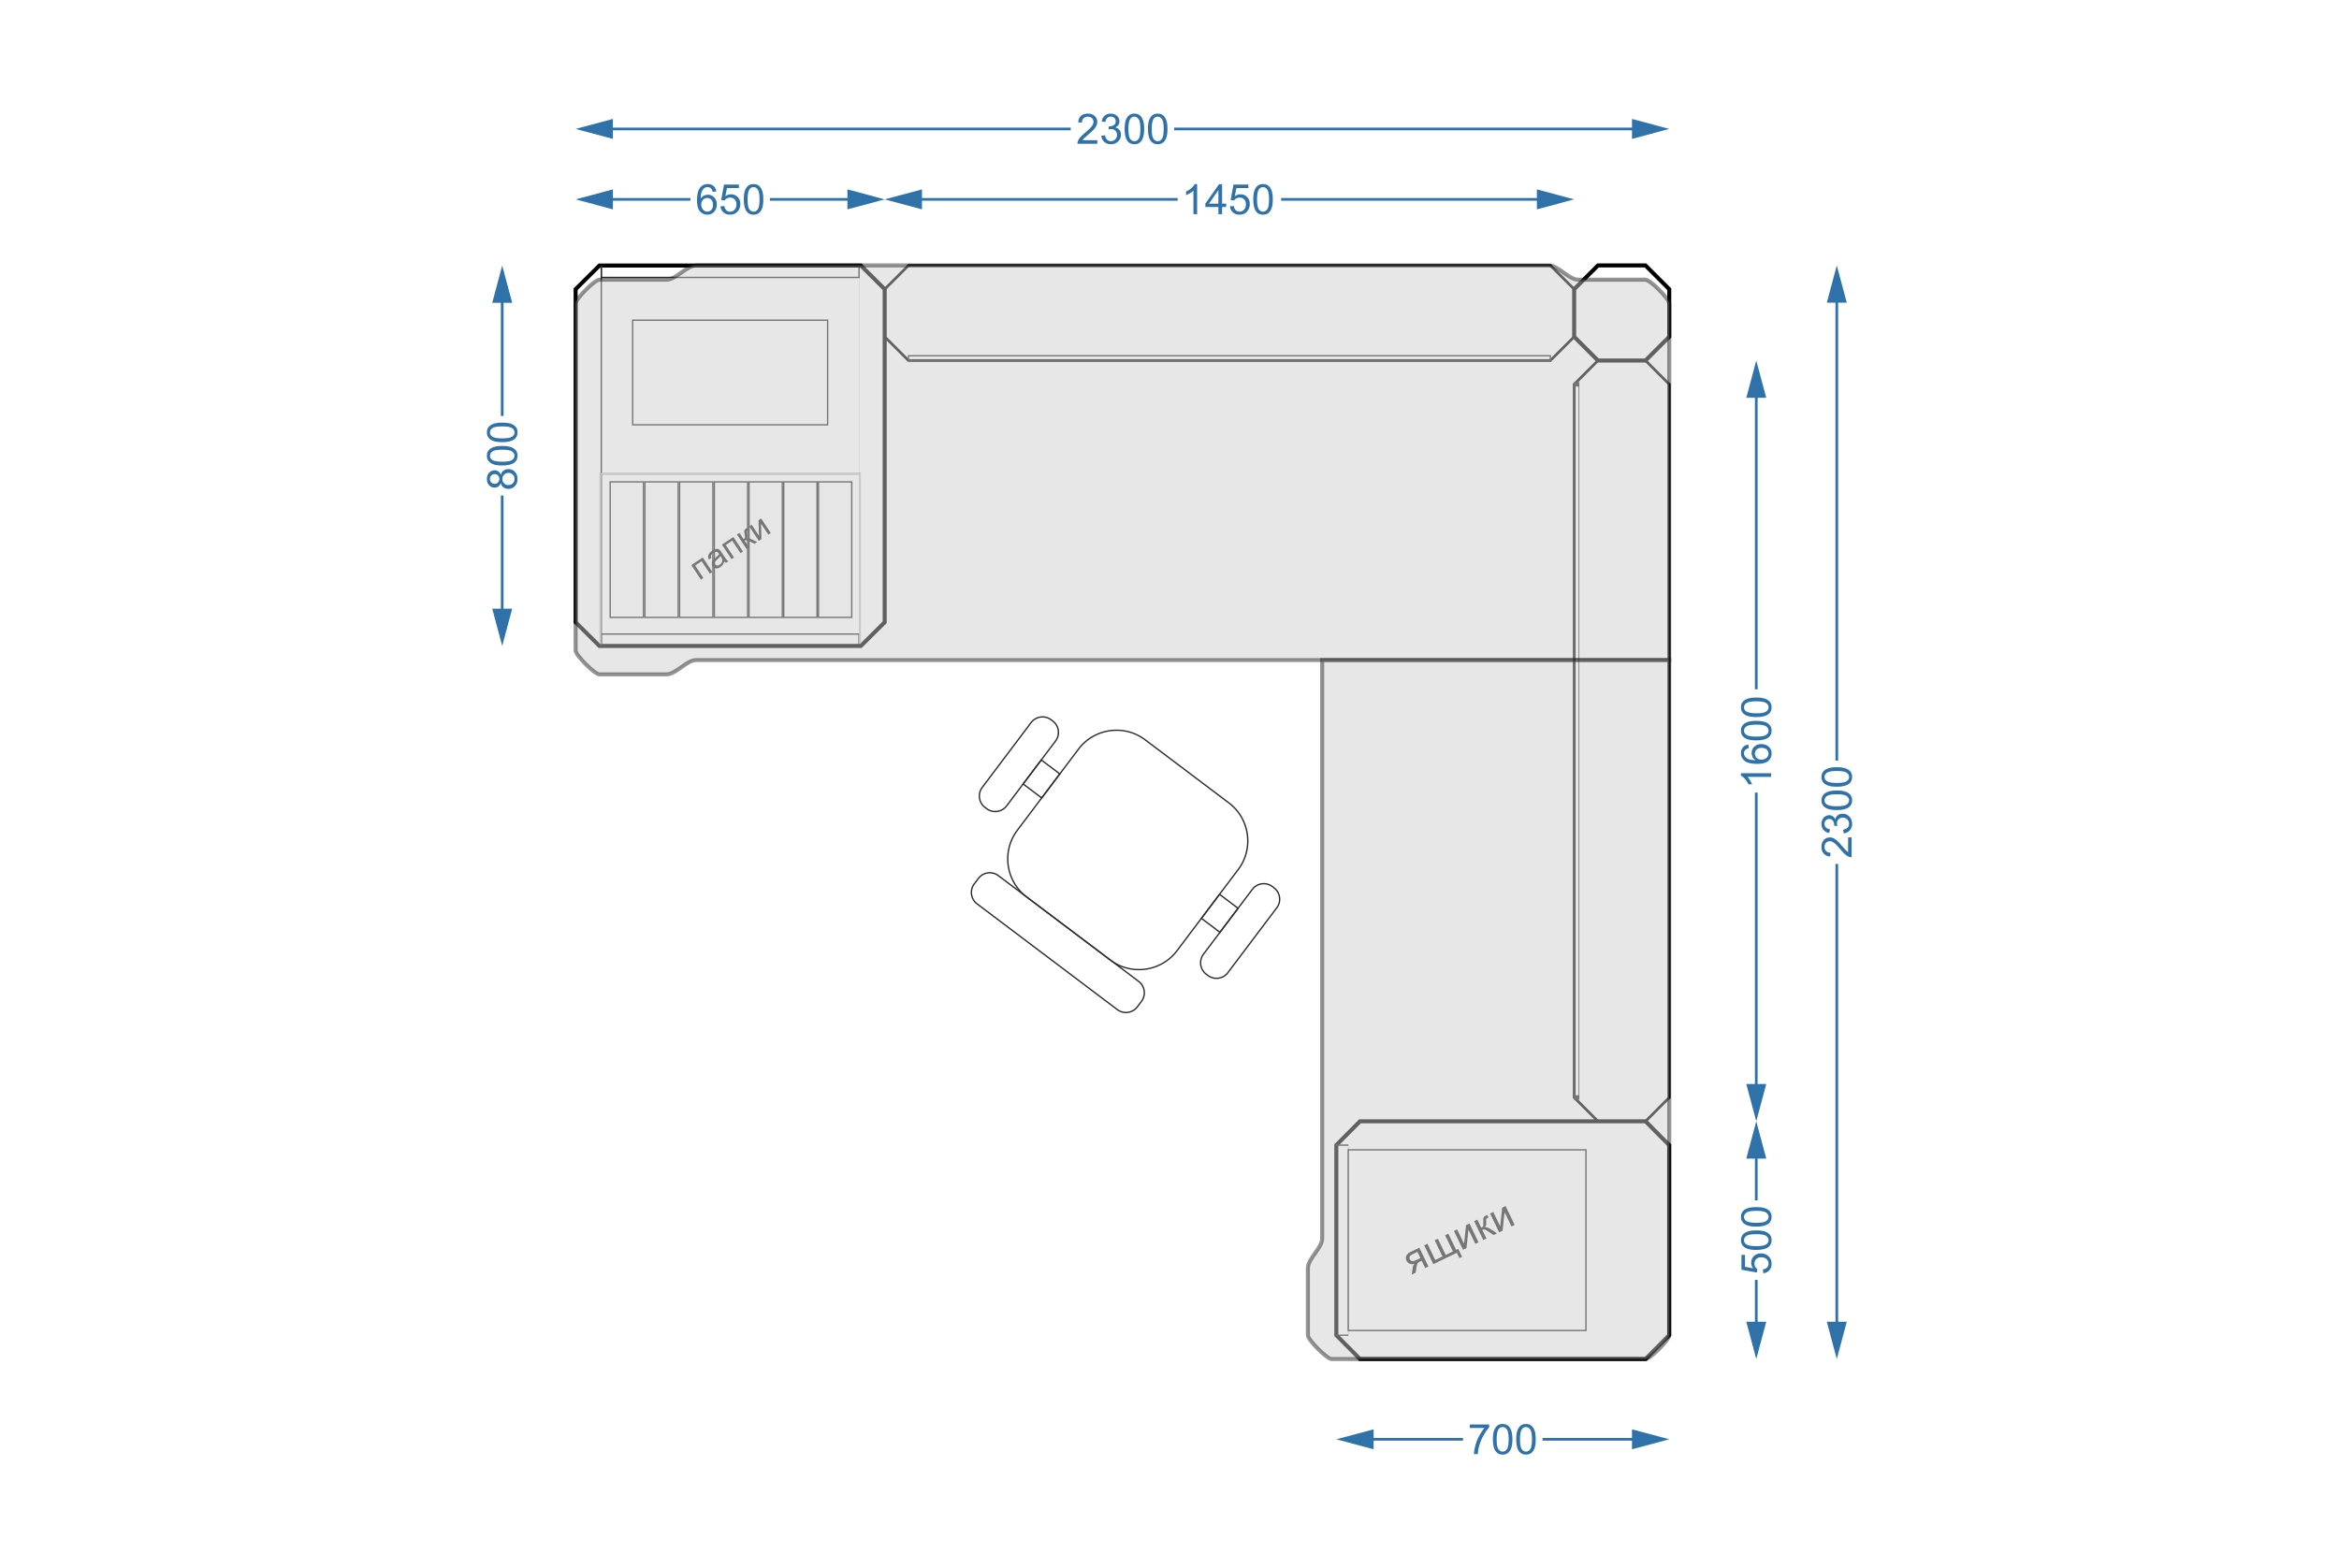 <?xml version="1.0" encoding="UTF-8"?>
<!DOCTYPE svg PUBLIC "-//W3C//DTD SVG 1.1//EN" "http://www.w3.org/Graphics/SVG/1.1/DTD/svg11.dtd">
<!-- Creator: CorelDRAW 2017 -->
<svg xmlns="http://www.w3.org/2000/svg" xml:space="preserve" width="58099px" height="38955px" version="1.1" style="shape-rendering:geometricPrecision; text-rendering:geometricPrecision; image-rendering:optimizeQuality; fill-rule:evenodd; clip-rule:evenodd"
viewBox="0 0 1756376 1177631"
 xmlns:xlink="http://www.w3.org/1999/xlink">
 <defs>
  <style type="text/css">
   <![CDATA[
    .str4 {stroke:#1F1B20;stroke-width:3023;stroke-miterlimit:22.926;stroke-opacity:0.471}
    .str0 {stroke:#2B2A29;stroke-width:1008;stroke-miterlimit:22.926}
    .str2 {stroke:black;stroke-width:2015;stroke-miterlimit:22.926}
    .str1 {stroke:black;stroke-width:3023;stroke-miterlimit:22.926}
    .str3 {stroke:#2B2A29;stroke-width:71;stroke-miterlimit:22.926}
    .fil2 {fill:none}
    .fil1 {fill:#FEFEFE}
    .fil4 {fill:#C5C6C6}
    .fil0 {fill:white}
    .fil3 {fill:#2B2A29;fill-rule:nonzero}
    .fil6 {fill:#2E72A9;fill-rule:nonzero}
    .fil5 {fill:#CCCCCC;fill-opacity:0.471}
   ]]>
  </style>
 </defs>
 <g id="Слой_x0020_1">
  <rect class="fil0" width="1756376" height="1177631"/>
  <g id="_2349622499392">
   <polygon class="fil1 str0" points="475085,240429 621478,240429 621478,318982 475085,318982 "/>
   <rect class="fil2 str0" x="451519" y="476123" width="193525" height="8926"/>
   <rect class="fil2 str0" x="451519" y="199404" width="193525" height="8926"/>
   <polygon class="fil2 str1" points="646432,199404 450130,199404 432238,217171 432238,467283 450130,485049 646432,485049 664324,467283 664324,217171 "/>
   <path class="fil3" d="M1065786 936943l6821 14129 -2395 1156 -2656 -5499 -1379 666c-839,405 -1413,817 -1718,1238 -306,422 -574,1407 -801,2966l-620 4093 -2967 1432 754 -5041c229,-1543 703,-2578 1416,-3106 -1456,473 -2711,469 -3759,-10 -1048,-478 -1824,-1240 -2325,-2279 -594,-1229 -643,-2431 -144,-3612 496,-1185 1569,-2173 3211,-2966l6562 -3167zm-1437 3144l-3403 1643c-1424,687 -2238,1354 -2436,1998 -199,644 -151,1265 136,1859 408,844 1012,1319 1810,1420 794,103 1966,-216 3509,-961l2645 -1277 -2261 -4682z"/>
   <polygon id="1" class="fil3" points="1069474,935162 1071870,934005 1077746,946174 1083190,943545 1077315,931376 1079711,930219 1085586,942388 1091031,939760 1085155,927591 1087551,926434 1093427,938603 1095006,937841 1097884,943803 1095897,944762 1093965,940760 1076296,949291 "/>
   <polygon id="2" class="fil3" points="1091794,924386 1094189,923229 1099392,934005 1100846,920015 1103418,918773 1110240,932902 1107844,934059 1102674,923351 1101197,937268 1098615,938515 "/>
   <path id="3" class="fil3" d="M1106976 917056l2395 -1157 2945 6098c762,-368 1227,-771 1393,-1215 164,-437 204,-1503 121,-3203 -67,-1344 -40,-2263 79,-2757 124,-496 344,-899 666,-1206 326,-308 908,-668 1748,-1073l481 -232 953 1974 -674 308c-631,305 -989,595 -1076,866 -92,285 -97,1004 -11,2155 83,1100 61,1900 -72,2401 -129,498 -440,1046 -929,1645 1164,-220 2642,247 4434,1407l4741 3110 -2632 1271 -4698 -3114c-949,-633 -1683,-995 -2205,-1090 -526,-93 -1056,-10 -1596,251l3154 6533 -2396 1157 -6821 -14129z"/>
   <polygon id="4" class="fil3" points="1118913,911292 1121309,910136 1126512,920912 1127965,906922 1130538,905680 1137360,919809 1134964,920966 1129794,910258 1128317,924175 1125735,925421 "/>
   <polygon class="fil2 str1" points="1253406,1002657 1253406,859912 1235639,842020 1021233,842020 1003466,859912 1003466,1002657 1021233,1020549 1235639,1020549 "/>
   <rect class="fil2 str0" transform="matrix(2.64846E-14 1 0.167 -4.41403E-15 1.00347E+06 859912)" width="142747" height="53559"/>
   <polygon class="fil2 str0" points="1190922,863444 1190922,999124 1012393,999124 1012393,863444 "/>
   <polygon class="fil2 str2" points="664325,217171 664325,252876 682201,270729 1164180,270729 1182057,252876 1182057,217171 1164180,199318 682201,199318 "/>
   <rect class="fil2 str0" x="682201" y="267159" width="481979" height="3571"/>
   <polygon class="fil2 str1" points="1182057,217171 1182057,252876 1199934,270729 1235592,270729 1253469,252876 1253469,217171 1235592,199318 1199934,199318 "/>
   <polygon class="fil2 str2" points="1235639,842020 1199934,842020 1182081,824144 1182081,288606 1199934,270729 1235639,270729 1253492,288606 1253492,824144 "/>
   <rect class="fil2 str0" transform="matrix(-6.47477E-14 -3.334 0.56 -2.02313E-14 1.18208E+06 824143)" width="160637" height="6374"/>
   <line class="fil2 str0" x1="451519" y1="199404" x2="451519" y2= "485049" />
   <line class="fil2 str3" x1="645044" y1="199404" x2="645044" y2= "485049" />
   <rect class="fil4 str3" x="451519" y="355081" width="193525" height="1428"/>
   <rect class="fil4 str3" transform="matrix(4.6637E-14 -1.287 0.005 9.88649E-17 450091 483475)" width="99762" height="279635"/>
   <rect class="fil4 str3" transform="matrix(4.6637E-14 -1.287 0.005 9.88649E-17 645044 483475)" width="99762" height="279635"/>
   <g>
    <rect class="fil1 str0" x="458192" y="361853" width="24994" height="101761"/>
    <rect class="fil1 str0" x="510323" y="361853" width="24994" height="101761"/>
    <rect class="fil1 str0" x="562453" y="361853" width="24994" height="101761"/>
    <rect class="fil1 str0" x="614583" y="361853" width="24994" height="101761"/>
    <rect class="fil1 str0" x="484257" y="361853" width="24994" height="101761"/>
    <rect class="fil1 str0" x="536388" y="361853" width="24994" height="101761"/>
    <rect class="fil1 str0" x="588518" y="361853" width="24994" height="101761"/>
   </g>
   <polygon class="fil3" points="519109,424319 527712,418637 534912,429539 533064,430757 526873,421388 521967,424629 528158,433998 526314,435221 "/>
   <path id="1" class="fil3" d="M543867 421605c-299,1031 -684,1878 -1162,2535 -473,657 -1076,1225 -1800,1705 -1196,793 -2310,1107 -3338,947 -1032,-159 -1849,-696 -2449,-1606 -351,-534 -554,-1102 -602,-1703 -48,-600 35,-1167 255,-1691 217,-528 525,-1022 926,-1486 300,-335 789,-786 1459,-1363 1374,-1161 2335,-2098 2875,-2809 -158,-261 -262,-421 -308,-493 -497,-749 -1024,-1167 -1574,-1245 -746,-104 -1587,153 -2518,766 -867,576 -1411,1148 -1624,1727 -212,579 -161,1322 150,2226l-1969 945c-345,-879 -488,-1682 -426,-2408 62,-726 363,-1451 908,-2175 540,-729 1278,-1401 2217,-2019 930,-617 1759,-1008 2486,-1173 727,-165 1336,-171 1827,-22 495,154 964,445 1407,880 267,274 677,821 1219,1642l1627 2464c1134,1718 1890,2775 2270,3179 381,405 824,739 1331,1001l-1928 1273c-444,-254 -863,-621 -1259,-1097zm-2880 -4027c-490,716 -1342,1615 -2556,2693 -687,610 -1143,1087 -1367,1434 -224,344 -335,704 -332,1082 3,378 110,727 323,1047 325,493 782,780 1373,863 592,82 1244,-117 1964,-588 711,-472 1239,-1044 1590,-1723 347,-679 472,-1375 374,-2085 -77,-551 -381,-1232 -919,-2045l-450 -678z"/>
   <polygon id="2" class="fil3" points="542101,408954 550703,403273 557904,414174 556055,415392 549864,406023 544959,409265 551150,418634 549305,419856 "/>
   <path id="3" class="fil3" d="M553422 401387l1848 -1218 3112 4712c590,-388 927,-777 1013,-1159 90,-382 1,-1268 -257,-2659 -210,-1101 -290,-1861 -247,-2285 48,-424 184,-780 417,-1069 227,-293 670,-652 1318,-1082l371 -242 1009 1529 -517 329c-489,322 -750,598 -793,832 -43,248 34,840 231,1778 190,899 258,1558 206,1986 -48,429 -243,915 -582,1463 934,-311 2201,-91 3806,672l4253 2038 -2034 1343 -4198 -2071c-855,-411 -1501,-628 -1946,-643 -440,-18 -874,114 -1290,389l3329 5041 -1845 1218 -7204 -10902z"/>
   <polygon id="4" class="fil3" points="562598,395259 564443,394037 569937,402353 569567,390654 571559,389339 578759,400237 576910,401459 571454,393198 571790,404842 569798,406161 "/>
   <path class="fil5 str4" d="M432238 488534l0 -260652c0,-3495 14357,-17853 17853,-17853l50297 0c7494,0 14988,-10711 22482,-10711l639966 0c7494,0 14988,10711 22482,10711l50298 0c3495,0 17853,14358 17853,17853l0 267793c-62477,0 -78328,0 -90633,0l-639966 0c-7494,0 -14988,10712 -22482,10712 -16766,0 -33532,0 -50297,0 -3496,0 -17853,-14358 -17853,-17853z"/>
   <g>
    <path class="fil6" d="M378120 209947l0 110821 -2016 0 0 -110821 2016 0zm6492 17448l-15000 0 7500 -27991 7500 27991z"/>
   </g>
   <g>
    <path class="fil6" d="M384612 457058l-7500 27991 -7500 -27991 15000 0zm-6492 -94922l0 112370 -2016 0 0 -112370 2016 0z"/>
   </g>
   <g>
    <path class="fil6" d="M653781 150720l-84070 0 0 -2015 84070 0 0 2015zm-17448 6493l0 -15001 27991 7501 -27991 7500z"/>
   </g>
   <g>
    <path class="fil6" d="M460229 157213l-27991 -7500 27991 -7501 0 15001zm68058 -6493l-85506 0 0 -2015 85506 0 0 2015z"/>
   </g>
   <g>
    <path class="fil6" d="M1171514 150720l-220978 0 0 -2015 220978 0 0 2015zm-17448 6493l0 -15001 27991 7501 -27991 7500z"/>
   </g>
   <g>
    <path class="fil6" d="M692316 157213l-27991 -7500 27991 -7501 0 15001zm207611 -6493l-225059 0 0 -2015 225059 0 0 2015z"/>
   </g>
   <g>
    <path class="fil6" d="M1242925 97816l-373473 0 0 -2015 373473 0 0 2015zm-17448 6493l0 -15001 27992 7501 -27992 7500z"/>
   </g>
   <g>
    <path class="fil6" d="M460229 104309l-27991 -7500 27991 -7501 0 15001zm357119 -6493l-374567 0 0 -2015 374567 0 0 2015z"/>
   </g>
   <g>
    <path class="fil6" d="M1319810 852564l0 57253 -2016 0 0 -57253 2016 0zm6492 17448l-15000 0 7500 -27992 7500 27992z"/>
   </g>
   <g>
    <path class="fil6" d="M1326302 992557l-7500 27992 -7500 -27992 15000 0zm-6492 -41392l0 58840 -2016 0 0 -58840 2016 0z"/>
   </g>
   <g>
    <path class="fil6" d="M1014010 1079814l94719 0 0 2016 -94719 0 0 -2016zm17447 -6492l0 15000 -27991 -7500 27991 -7500z"/>
   </g>
   <g>
    <path class="fil6" d="M1225477 1073322l27992 7500 -27992 7500 0 -15000zm-75495 6492l92943 0 0 2016 -92943 0 0 -2016z"/>
   </g>
   <g>
    <path class="fil6" d="M1317794 831477l0 -251838 2016 0 0 251838 -2016 0zm-6492 -17448l15000 0 -7500 27991 -7500 -27991z"/>
   </g>
   <g>
    <path class="fil6" d="M1311302 298720l7500 -27991 7500 27991 -15000 0zm6492 230309l0 -247757 2016 0 0 247757 -2016 0z"/>
   </g>
   <g>
    <path class="fil6" d="M1378256 1010005l0 -374566 2015 0 0 374566 -2015 0zm-6493 -17448l15001 0 -7500 27992 -7501 -27992z"/>
   </g>
   <g>
    <path class="fil6" d="M1371763 227309l7501 -27991 7500 27991 -15001 0zm6493 356026l0 -373474 2015 0 0 373474 -2015 0z"/>
   </g>
   <g>
    <g>
     <path class="fil3" d="M922476 603337l-62906 -47422 607 -805 62905 47423 -606 804zm7723 49907l-805 -607 0 0 1050 -1469 963 -1504 878 -1538 792 -1568 708 -1594 623 -1618 540 -1638 456 -1656 373 -1670 291 -1681 208 -1689 127 -1693 46 -1696 -36 -1693 -115 -1689 -195 -1681 -275 -1669 -354 -1656 -432 -1637 -511 -1618 -588 -1593 -665 -1566 -742 -1536 -819 -1503 -894 -1466 -970 -1427 -1044 -1384 -1119 -1338 -1194 -1288 -1267 -1237 -1340 -1182 -1413 -1123 606 -804 1454 1155 1379 1215 1303 1272 1228 1327 1152 1376 1074 1424 998 1468 920 1509 842 1546 763 1580 685 1611 605 1638 524 1663 445 1684 364 1702 283 1717 200 1729 119 1736 36 1742 -47 1743 -130 1742 -215 1737 -299 1729 -383 1718 -470 1703 -555 1686 -641 1665 -728 1640 -816 1613 -903 1582 -991 1548 -1079 1511 0 0zm-46796 60400l45991 -61007 805 607 -45991 61007 -805 -607zm-49906 7723l606 -804 0 0 1469 1049 1505 964 1538 877 1567 793 1595 707 1617 623 1639 540 1656 456 1670 373 1681 291 1688 208 1694 127 1695 46 1694 -35 1688 -116 1681 -195 1670 -275 1655 -354 1638 -432 1617 -511 1593 -588 1567 -665 1536 -742 1502 -819 1467 -894 1426 -969 1384 -1045 1338 -1119 1289 -1193 1237 -1267 1181 -1341 1123 -1413 805 607 -1155 1453 -1215 1379 -1273 1303 -1326 1228 -1377 1152 -1424 1075 -1468 997 -1508 920 -1546 842 -1580 763 -1611 685 -1639 605 -1663 525 -1684 444 -1702 364 -1717 283 -1728 201 -1736 118 -1742 36 -1743 -46 -1742 -131 -1737 -214 -1729 -299 -1718 -384 -1704 -469 -1685 -556 -1665 -641 -1641 -728 -1613 -815 -1582 -903 -1548 -991 -1510 -1080 0 0zm-62299 -48227l62905 47423 -606 804 -62906 -47422 0 0 607 -805zm-7723 -49906l804 606 0 0 -1049 1469 -964 1505 -877 1538 -793 1567 -707 1594 -623 1618 -540 1639 -456 1656 -373 1669 -291 1681 -208 1689 -127 1694 -46 1695 35 1694 116 1688 195 1681 275 1670 354 1655 432 1638 511 1617 588 1593 665 1567 742 1536 819 1502 894 1467 969 1426 1045 1384 1119 1338 1193 1289 1267 1237 1341 1181 1413 1123 -607 805 -1453 -1155 -1379 -1215 -1303 -1273 -1228 -1326 -1152 -1377 -1075 -1424 -997 -1468 -920 -1508 -842 -1546 -763 -1580 -685 -1611 -605 -1639 -525 -1663 -444 -1684 -364 -1702 -283 -1717 -201 -1728 -118 -1736 -36 -1742 46 -1743 131 -1742 214 -1737 299 -1729 384 -1718 469 -1704 556 -1686 641 -1664 728 -1641 815 -1613 903 -1582 991 -1548 1080 -1510 0 0zm46795 -60401l-45991 61007 -804 -606 45991 -61007 804 606zm49907 -7723l-607 805 0 0 -1468 -1050 -1505 -963 -1538 -878 -1567 -792 -1595 -708 -1618 -623 -1638 -539 -1656 -457 -1670 -373 -1681 -290 -1689 -209 -1693 -127 -1695 -45 -1694 35 -1689 115 -1681 196 -1669 274 -1655 354 -1638 433 -1617 510 -1594 588 -1566 666 -1536 742 -1503 818 -1466 894 -1427 970 -1383 1045 -1338 1119 -1289 1193 -1237 1267 -1181 1340 -1124 1413 -804 -606 1155 -1454 1215 -1378 1273 -1304 1326 -1228 1376 -1151 1424 -1075 1468 -998 1509 -920 1546 -842 1580 -763 1611 -684 1638 -605 1663 -525 1685 -445 1702 -364 1716 -282 1729 -201 1736 -119 1742 -36 1743 47 1742 130 1737 215 1729 299 1718 384 1703 469 1686 555 1665 641 1640 729 1613 815 1582 903 1548 991 1511 1079 0 0z"/>
    </g>
    <g>
     <path class="fil3" d="M790214 541842l-1247 -939 607 -805 1246 940 0 0 -606 804zm2811 14903l-805 -607 0 0 305 -426 279 -436 254 -446 230 -454 205 -462 181 -469 156 -475 132 -480 108 -484 85 -488 60 -490 37 -491 13 -491 -10 -492 -33 -490 -57 -487 -80 -485 -102 -480 -126 -475 -148 -469 -171 -462 -193 -454 -215 -446 -237 -436 -259 -425 -281 -413 -303 -401 -324 -388 -346 -374 -368 -358 -388 -343 -410 -326 606 -804 450 357 428 377 403 394 381 411 357 427 333 441 309 455 285 467 261 479 236 489 212 499 187 508 163 515 138 521 112 527 88 532 62 535 37 537 11 540 -15 539 -40 540 -66 538 -93 535 -119 533 -145 527 -172 523 -199 515 -226 509 -252 500 -280 490 -307 479 -334 468 0 0zm-37527 48105l36722 -48712 805 607 -36722 48711 -805 -606zm-14902 2810l606 -804 0 0 426 304 437 280 445 254 455 230 462 205 469 180 475 157 480 132 484 108 488 84 489 61 492 37 491 13 492 -10 489 -34 488 -56 484 -80 481 -103 475 -125 469 -148 462 -171 454 -193 446 -215 435 -237 425 -260 414 -281 401 -302 388 -325 374 -346 358 -367 343 -389 325 -409 805 606 -358 450 -376 427 -394 404 -411 381 -427 356 -441 333 -455 310 -467 285 -479 260 -489 237 -499 212 -508 187 -515 163 -521 137 -527 113 -532 87 -535 63 -538 36 -539 12 -540 -15 -539 -40 -538 -67 -536 -92 -532 -119 -528 -146 -522 -172 -516 -198 -508 -226 -500 -253 -490 -279 -479 -307 -468 -335 0 0zm-640 -1744l1246 940 -606 804 -1247 -939 0 0 607 -805zm-2811 -14902l805 606 0 0 -305 426 -279 436 -254 446 -230 455 -205 462 -181 469 -156 475 -133 480 -108 484 -84 487 -60 490 -37 491 -13 492 10 491 33 490 57 488 80 484 102 480 126 476 148 469 170 462 193 454 216 445 237 436 259 425 281 414 303 401 324 388 346 373 367 359 389 342 410 326 -607 805 -450 -358 -427 -376 -404 -395 -380 -410 -357 -427 -333 -441 -309 -455 -285 -467 -261 -479 -236 -490 -212 -499 -188 -507 -162 -515 -138 -522 -112 -527 -88 -531 -62 -535 -37 -538 -11 -539 14 -540 41 -539 66 -538 93 -536 119 -532 145 -528 172 -522 199 -516 225 -508 253 -500 280 -490 307 -480 334 -467 0 0zm37526 -48105l-36721 48711 -805 -606 36722 -48712 0 0 804 607zm14903 -2811l-607 805 0 0 -426 -305 -436 -279 -446 -254 -454 -230 -462 -205 -469 -181 -475 -156 -480 -132 -484 -109 -488 -84 -490 -60 -491 -37 -491 -13 -492 10 -490 33 -487 57 -485 80 -480 102 -475 126 -469 148 -462 170 -454 193 -446 216 -436 237 -425 259 -413 281 -401 303 -388 324 -374 346 -358 367 -343 389 -326 410 -804 -607 357 -450 377 -427 394 -404 411 -380 427 -357 441 -333 455 -309 467 -285 479 -261 489 -236 499 -212 508 -188 515 -162 521 -138 527 -112 532 -88 535 -62 537 -37 540 -11 539 14 540 41 538 66 535 93 533 119 527 145 523 172 516 199 508 226 500 252 490 280 479 307 468 334 0 0z"/>
    </g>
    <g>
     <path class="fil3" d="M956342 667081l-1247 -940 607 -805 1246 940 0 0 -606 805zm2811 14902l-805 -606 0 0 304 -426 280 -437 254 -445 230 -455 205 -462 181 -469 156 -475 132 -480 108 -484 85 -487 60 -490 37 -491 13 -492 -10 -491 -33 -490 -57 -488 -80 -484 -103 -481 -125 -475 -148 -469 -171 -462 -193 -454 -215 -446 -237 -435 -259 -425 -281 -414 -303 -401 -325 -388 -345 -373 -368 -359 -388 -343 -410 -325 606 -805 450 358 428 376 403 394 381 411 357 427 333 441 309 455 285 467 261 479 236 490 212 499 187 507 163 515 138 521 112 527 88 532 62 535 37 538 11 539 -15 540 -40 539 -66 538 -93 536 -119 532 -145 528 -172 522 -199 516 -226 508 -252 500 -280 490 -307 480 -334 467 0 0zm-37527 48105l36722 -48711 805 606 -36722 48711 0 0 -805 -606zm-14902 2811l606 -805 0 0 426 305 437 279 445 254 455 230 462 205 469 181 475 156 480 132 484 109 487 84 490 60 491 37 492 13 491 -10 490 -33 488 -57 484 -80 481 -102 475 -126 469 -148 462 -171 454 -192 446 -216 435 -237 425 -259 414 -281 401 -303 388 -324 373 -346 359 -368 343 -388 325 -410 805 606 -358 450 -376 428 -394 404 -411 380 -427 357 -441 333 -455 309 -467 285 -479 261 -490 236 -498 212 -508 187 -515 163 -521 138 -527 112 -532 88 -535 62 -538 37 -539 11 -540 -15 -539 -40 -538 -66 -536 -93 -532 -119 -528 -145 -522 -172 -516 -199 -508 -226 -500 -252 -490 -280 -480 -307 -467 -334 0 0zm-640 -1745l1246 940 -606 805 -1247 -940 0 0 607 -805zm-2811 -14902l805 606 0 0 -305 426 -279 437 -255 446 -229 454 -205 462 -181 469 -156 475 -133 480 -108 484 -84 488 -60 489 -37 492 -14 491 11 492 33 490 57 487 80 485 102 480 126 475 148 469 170 462 193 454 215 446 238 435 259 426 281 413 303 401 324 388 346 374 367 358 389 343 410 325 -607 805 -450 -358 -427 -376 -404 -394 -380 -411 -357 -427 -333 -441 -309 -455 -285 -467 -261 -479 -236 -489 -212 -499 -188 -508 -162 -515 -138 -521 -113 -527 -87 -532 -62 -535 -37 -538 -11 -539 14 -540 41 -539 66 -538 93 -536 119 -532 145 -528 172 -522 199 -516 225 -508 253 -500 280 -490 307 -479 334 -468 0 0zm37526 -48105l-36721 48711 -805 -606 36722 -48711 804 606zm14903 -2811l-607 805 0 0 -426 -304 -436 -280 -446 -254 -454 -230 -462 -205 -469 -181 -475 -156 -480 -132 -484 -108 -488 -85 -490 -60 -491 -37 -492 -13 -491 10 -490 34 -487 56 -485 80 -480 103 -475 125 -469 148 -462 171 -454 193 -446 215 -436 237 -425 259 -413 281 -401 303 -388 325 -374 346 -358 367 -343 388 -326 410 -804 -606 357 -450 377 -427 394 -404 411 -381 427 -357 441 -333 455 -309 467 -285 479 -261 489 -236 499 -212 508 -187 515 -163 521 -137 527 -113 532 -88 535 -62 537 -37 540 -11 539 15 540 40 538 67 535 92 533 119 527 145 523 172 515 199 509 226 500 252 490 280 479 307 468 334 0 0z"/>
    </g>
    <g>
     <path class="fil3" d="M795515 581570l-13923 -10496 606 -805 13923 10496 99 706 -705 99zm606 -805l403 304 -304 402 -99 -706zm-14303 18136l13598 -18037 804 607 -13597 18037 -706 99 -99 -706zm805 607l-303 402 -403 -303 706 -99zm-14022 -11202l13923 10496 -607 805 -13923 -10496 -99 -706 706 -99zm-607 805l-402 -304 303 -402 99 706zm14303 -18136l-13597 18037 -805 -607 13598 -18037 705 -99 99 706zm-804 -607l303 -402 402 303 -705 99z"/>
    </g>
    <g>
     <path class="fil3" d="M929366 682476l-13923 -10496 607 -805 13923 10497 99 705 -706 99zm607 -804l402 303 -303 402 -99 -705zm-14303 18135l13597 -18036 805 606 -13597 18037 -706 99 -99 -706zm805 607l-304 402 -402 -303 706 -99zm-14022 -11202l13923 10496 -607 805 -13923 -10496 -99 -706 706 -99zm-607 805l-402 -303 303 -403 99 706zm14303 -18136l-13597 18037 -805 -607 13597 -18036 706 -100 99 706zm-805 -606l304 -403 402 303 -706 100z"/>
    </g>
    <g>
     <path class="fil3" d="M854720 737367l-105353 -79422 607 -805 105353 79422 0 0 -607 805zm2811 14903l-804 -607 0 0 304 -426 279 -436 255 -446 230 -454 205 -463 180 -469 157 -474 132 -480 108 -485 84 -487 61 -490 37 -491 13 -492 -10 -491 -34 -490 -56 -488 -80 -484 -103 -480 -125 -475 -148 -469 -171 -463 -193 -454 -215 -445 -237 -436 -260 -425 -281 -414 -302 -401 -325 -387 -346 -374 -367 -359 -389 -342 -410 -326 607 -805 450 358 427 377 404 394 381 411 356 426 333 441 310 455 285 468 260 478 237 490 212 499 187 507 163 515 137 522 113 527 87 531 63 535 36 538 12 539 -15 540 -40 539 -67 539 -92 535 -119 532 -146 528 -172 522 -198 516 -226 508 -253 500 -279 490 -307 480 -335 468 0 0zm-3891 3487l3087 -4094 804 607 -3086 4094 0 0 -805 -607zm-14902 2811l606 -804 0 0 426 304 436 279 446 255 455 229 462 206 469 180 475 157 480 132 484 108 487 84 490 61 491 37 492 13 491 -10 490 -34 488 -57 484 -79 480 -103 476 -125 469 -148 462 -171 454 -193 445 -215 436 -237 425 -260 414 -281 401 -303 388 -324 373 -346 359 -367 342 -389 326 -410 805 607 -358 450 -376 427 -395 404 -410 380 -427 357 -441 333 -455 309 -467 285 -479 261 -490 237 -499 212 -507 187 -515 163 -522 137 -527 113 -531 87 -535 63 -538 36 -539 11 -540 -14 -539 -40 -538 -67 -536 -93 -532 -118 -528 -146 -522 -172 -516 -199 -508 -225 -500 -253 -490 -280 -480 -307 -467 -334 0 0zm-104747 -80227l105353 79423 -606 804 -105353 -79422 606 -805zm-2811 -14902l805 606 0 0 -305 426 -279 437 -254 446 -230 454 -205 462 -181 469 -156 475 -132 480 -109 484 -84 488 -60 489 -37 492 -13 491 10 492 33 490 57 487 80 485 102 480 126 475 148 469 170 462 193 454 216 446 237 435 259 425 281 414 303 401 324 388 346 374 368 358 388 343 410 325 -606 805 -451 -358 -427 -376 -404 -394 -380 -411 -357 -427 -333 -441 -309 -455 -285 -467 -261 -479 -236 -489 -212 -499 -188 -508 -162 -515 -138 -521 -112 -527 -88 -532 -62 -535 -37 -538 -11 -539 14 -540 41 -539 66 -538 93 -536 119 -532 145 -528 172 -522 199 -516 226 -508 252 -500 280 -490 307 -479 334 -468 0 0zm3891 -3488l-3086 4094 -805 -606 3087 -4094 0 0 804 606zm14903 -2811l-607 805 0 0 -426 -305 -436 -279 -446 -254 -454 -230 -462 -205 -469 -181 -475 -156 -480 -132 -484 -109 -488 -84 -490 -60 -491 -37 -492 -13 -491 10 -490 33 -487 57 -485 80 -480 102 -475 126 -469 148 -462 170 -454 193 -446 216 -436 237 -425 259 -413 281 -401 303 -388 324 -374 346 -358 368 -343 388 -326 410 -804 -606 357 -451 377 -427 394 -404 411 -380 427 -357 441 -333 455 -309 467 -285 479 -261 489 -236 499 -212 508 -188 515 -162 521 -138 527 -112 532 -88 535 -62 537 -37 540 -11 539 15 540 40 538 66 535 93 533 119 527 145 523 172 516 199 508 226 500 252 490 280 479 307 468 334 0 0z"/>
    </g>
   </g>
   <path class="fil5 str4" d="M1235616 1020549l-235658 0c-3495,0 -17853,-14358 -17853,-17853l0 -50297c0,-7495 10712,-14989 10712,-22483l0 -354320c0,-7494 0,-14988 0,-22482l0 -57439c55675,0 196915,0 260652,0 0,16766 0,40673 0,57439 0,7494 0,14988 0,22482l0 354320c0,7494 0,14988 0,22482 0,16766 0,33532 0,50298 0,3495 -14358,17853 -17853,17853z"/>
   <rect class="fil0" transform="matrix(1.55294E-14 -0.586 1 2.64845E-14 1.35864E+06 648755)" width="132418" height="41250"/>
   <rect class="fil0" transform="matrix(1.19404E-14 -0.451 1 2.64845E-14 1.29818E+06 961134)" width="132418" height="41250"/>
   <rect class="fil0" transform="matrix(1.55294E-14 -0.586 1 2.64845E-14 1.29818E+06 595197)" width="132418" height="41250"/>
   <rect class="fil0" x="804031" y="76184" width="77644" height="41250"/>
   <rect class="fil0" x="884369" y="129088" width="77644" height="41250"/>
   <path class="fil6" d="M898935 160844l-2771 0 0 -17645c-667,641 -1543,1276 -2624,1911 -1081,635 -2058,1112 -2918,1427l0 -2676c1548,-725 2902,-1606 4062,-2646 1160,-1034 1984,-2036 2467,-3012l1784 0 0 22641z"/>
   <path id="1" class="fil6" d="M914906 160844l0 -5384 -9793 0 0 -2551 10297 -14612 2267 0 0 14612 3055 0 0 2551 -3055 0 0 5384 -2771 0zm0 -7935l0 -10145 -7070 10145 7070 0z"/>
   <path id="2" class="fil6" d="M923571 154924l2897 -220c216,1412 714,2472 1491,3186 777,708 1727,1065 2845,1065 1348,0 2477,-504 3395,-1506 913,-1008 1370,-2341 1370,-4000 0,-1579 -436,-2823 -1312,-3736 -877,-914 -2036,-1370 -3480,-1370 -897,0 -1700,204 -2414,614 -709,409 -1265,939 -1674,1590l-2614 -378 2173 -11588 11179 0 0 2645 -8970 0 -1201 6083c1348,-950 2766,-1422 4246,-1422 1962,0 3621,682 4970,2046 1349,1365 2026,3118 2026,5259 0,2042 -593,3805 -1780,5291 -1443,1826 -3416,2739 -5914,2739 -2047,0 -3716,-577 -5013,-1726 -1296,-1150 -2036,-2672 -2220,-4572z"/>
   <path id="3" class="fil6" d="M941085 149718c0,-2661 273,-4813 819,-6440 551,-1632 1364,-2887 2446,-3763 1076,-877 2435,-1312 4072,-1312 1208,0 2268,241 3186,729 913,488 1669,1192 2257,2110 588,913 1050,2031 1386,3349 341,1317 509,3096 509,5327 0,2645 -273,4786 -814,6413 -540,1633 -1354,2887 -2435,3769 -1076,881 -2441,1322 -4089,1322 -2167,0 -3873,-771 -5112,-2319 -1485,-1890 -2225,-4950 -2225,-9185zm2834 10c0,3711 431,6178 1297,7395 866,1223 1936,1832 3206,1832 1271,0 2341,-614 3207,-1837 866,-1228 1297,-3690 1297,-7390 0,-3710 -431,-6177 -1297,-7395 -861,-1223 -1942,-1831 -3238,-1831 -1270,0 -2288,540 -3049,1616 -950,1370 -1423,3910 -1423,7610z"/>
   <path class="fil6" d="M823977 105295l0 2645 -14926 0c-21,-666 89,-1306 325,-1926 383,-1013 997,-2015 1842,-2997 845,-981 2053,-2115 3622,-3400 2440,-2011 4099,-3601 4965,-4777 871,-1175 1307,-2288 1307,-3338 0,-1096 -394,-2020 -1181,-2776 -787,-750 -1816,-1128 -3081,-1128 -1338,0 -2409,399 -3212,1196 -803,793 -1207,1895 -1218,3307l-2834 -284c194,-2120 929,-3736 2199,-4849 1276,-1113 2981,-1669 5128,-1669 2162,0 3878,598 5138,1800 1265,1202 1895,2693 1895,4466 0,903 -184,1790 -557,2661 -367,877 -981,1795 -1836,2761 -861,961 -2284,2288 -4267,3968 -1664,1396 -2735,2341 -3207,2839 -473,499 -861,997 -1171,1501l11069 0z"/>
   <path id="1" class="fil6" d="M826974 101957l2771 -378c320,1575 856,2709 1617,3401 761,693 1695,1040 2802,1040 1313,0 2420,-452 3312,-1355 892,-902 1339,-2020 1339,-3353 0,-1270 -415,-2320 -1250,-3149 -829,-824 -1884,-1239 -3170,-1239 -524,0 -1175,105 -1957,310l309 -2425c184,21 336,31 447,31 1186,0 2246,-309 3196,-923 944,-614 1417,-1559 1417,-2834 0,-1013 -347,-1853 -1034,-2520 -688,-666 -1575,-997 -2661,-997 -1081,0 -1979,341 -2698,1024 -719,682 -1181,1705 -1385,3070l-2771 -504c341,-1858 1107,-3301 2309,-4325 1196,-1023 2692,-1532 4477,-1532 1228,0 2362,262 3395,792 1040,525 1832,1244 2378,2152 551,913 824,1879 824,2903 0,971 -262,1852 -782,2650 -525,798 -1302,1433 -2325,1905 1333,305 2367,945 3107,1916 735,966 1102,2183 1102,3637 0,1968 -719,3642 -2152,5012 -1438,1370 -3254,2052 -5448,2052 -1978,0 -3621,-593 -4928,-1774 -1312,-1180 -2057,-2708 -2241,-4587z"/>
   <path id="2" class="fil6" d="M844488 96814c0,-2661 273,-4813 819,-6440 551,-1632 1364,-2887 2446,-3763 1076,-877 2435,-1312 4072,-1312 1207,0 2268,241 3186,729 913,489 1669,1192 2257,2110 588,914 1050,2031 1385,3349 342,1317 510,3096 510,5327 0,2645 -273,4786 -814,6413 -540,1633 -1354,2887 -2435,3769 -1076,882 -2441,1322 -4089,1322 -2167,0 -3873,-771 -5112,-2319 -1485,-1890 -2225,-4950 -2225,-9185zm2834 10c0,3711 431,6178 1297,7395 866,1223 1936,1832 3206,1832 1270,0 2341,-614 3207,-1837 866,-1228 1296,-3690 1296,-7390 0,-3710 -430,-6177 -1296,-7395 -861,-1223 -1942,-1831 -3238,-1831 -1270,0 -2288,540 -3049,1616 -950,1370 -1423,3910 -1423,7610z"/>
   <path id="3" class="fil6" d="M862002 96814c0,-2661 273,-4813 819,-6440 551,-1632 1364,-2887 2446,-3763 1075,-877 2435,-1312 4072,-1312 1207,0 2268,241 3186,729 913,489 1669,1192 2257,2110 588,914 1050,2031 1385,3349 342,1317 510,3096 510,5327 0,2645 -273,4786 -814,6413 -541,1633 -1354,2887 -2435,3769 -1076,882 -2441,1322 -4089,1322 -2167,0 -3873,-771 -5112,-2319 -1485,-1890 -2225,-4950 -2225,-9185zm2834 10c0,3711 431,6178 1296,7395 866,1223 1937,1832 3207,1832 1270,0 2341,-614 3207,-1837 866,-1228 1296,-3690 1296,-7390 0,-3710 -430,-6177 -1296,-7395 -861,-1223 -1942,-1831 -3238,-1831 -1270,0 -2289,540 -3050,1616 -949,1370 -1422,3910 -1422,7610z"/>
   <path class="fil6" d="M1329934 580630l0 2771 -17645 0c640,667 1275,1543 1910,2625 635,1081 1113,2057 1428,2918l-2677 0c-724,-1549 -1606,-2903 -2645,-4063 -1034,-1159 -2036,-1983 -3013,-2466l0 -1785 22642 0z"/>
   <path id="1" class="fil6" d="M1312898 559117l220 2740c-1086,246 -1879,598 -2372,1055 -793,750 -1186,1679 -1186,2781 0,887 246,1674 740,2352 635,871 1558,1553 2776,2062 1223,504 2960,766 5212,787 -1013,-666 -1769,-1485 -2257,-2451 -493,-965 -740,-1973 -740,-3033 0,-1848 682,-3422 2042,-4724 1359,-1296 3112,-1947 5269,-1947 1417,0 2729,305 3947,913 1217,614 2146,1449 2792,2520 645,1065 971,2277 971,3631 0,2305 -850,4189 -2546,5648 -1695,1454 -4492,2183 -8387,2183 -4356,0 -7526,-808 -9504,-2419 -1722,-1407 -2583,-3302 -2583,-5690 0,-1774 499,-3233 1491,-4366 992,-1134 2362,-1816 4115,-2042zm9730 11337c955,0 1869,-205 2740,-609 871,-404 1538,-971 1994,-1690 457,-725 683,-1491 683,-2304 0,-1181 -473,-2189 -1418,-3023 -944,-835 -2225,-1255 -3847,-1255 -1558,0 -2787,415 -3684,1239 -897,824 -1349,1874 -1349,3149 0,1249 452,2314 1349,3186 897,871 2073,1307 3532,1307z"/>
   <path id="2" class="fil6" d="M1318807 555994c-2661,0 -4812,-273 -6439,-819 -1633,-551 -2887,-1364 -3764,-2445 -876,-1076 -1312,-2436 -1312,-4073 0,-1207 242,-2267 730,-3186 488,-913 1191,-1669 2110,-2257 913,-587 2031,-1049 3348,-1385 1318,-341 3097,-509 5327,-509 2646,0 4787,273 6414,813 1632,541 2886,1354 3768,2435 882,1076 1323,2441 1323,4089 0,2168 -772,3873 -2320,5112 -1889,1485 -4949,2225 -9185,2225zm11 -2834c3710,0 6177,-430 7395,-1296 1223,-866 1832,-1937 1832,-3207 0,-1270 -615,-2341 -1837,-3207 -1229,-866 -3690,-1296 -7390,-1296 -3711,0 -6178,430 -7395,1296 -1223,861 -1832,1942 -1832,3238 0,1271 541,2289 1617,3050 1369,950 3910,1422 7610,1422z"/>
   <path id="3" class="fil6" d="M1318807 538480c-2661,0 -4812,-273 -6439,-818 -1633,-552 -2887,-1365 -3764,-2446 -876,-1076 -1312,-2436 -1312,-4073 0,-1207 242,-2267 730,-3186 488,-913 1191,-1669 2110,-2257 913,-587 2031,-1049 3348,-1385 1318,-341 3097,-509 5327,-509 2646,0 4787,273 6414,813 1632,541 2886,1354 3768,2435 882,1076 1323,2441 1323,4089 0,2168 -772,3873 -2320,5112 -1889,1485 -4949,2225 -9185,2225zm11 -2834c3710,0 6177,-430 7395,-1296 1223,-866 1832,-1937 1832,-3207 0,-1270 -615,-2341 -1837,-3207 -1229,-866 -3690,-1296 -7390,-1296 -3711,0 -6178,430 -7395,1296 -1223,861 -1832,1942 -1832,3238 0,1271 541,2289 1617,3050 1369,950 3910,1422 7610,1422z"/>
   <path class="fil6" d="M1387750 628809l2646 0 0 14927c-667,21 -1307,-90 -1927,-326 -1013,-383 -2015,-997 -2996,-1842 -982,-845 -2116,-2052 -3401,-3621 -2011,-2441 -3601,-4099 -4776,-4965 -1176,-872 -2289,-1307 -3338,-1307 -1097,0 -2021,393 -2777,1181 -750,787 -1128,1816 -1128,3080 0,1339 399,2409 1196,3212 793,803 1900,1208 3307,1218l-284 2834c-2120,-194 -3736,-929 -4849,-2199 -1113,-1275 -1669,-2981 -1669,-5128 0,-2162 598,-3878 1800,-5138 1202,-1265 2693,-1894 4467,-1894 902,0 1789,183 2660,556 877,367 1795,981 2761,1837 961,861 2288,2283 3968,4267 1396,1664 2341,2734 2839,3207 499,472 998,860 1501,1170l0 -11069z"/>
   <path id="1" class="fil6" d="M1384412 625812l-377 -2771c1574,-320 2708,-855 3400,-1616 693,-761 1040,-1696 1040,-2803 0,-1312 -452,-2420 -1354,-3312 -903,-892 -2021,-1338 -3354,-1338 -1270,0 -2320,414 -3149,1249 -824,829 -1239,1884 -1239,3170 0,525 105,1176 310,1958l-2425 -310c21,-184 32,-336 32,-446 0,-1186 -310,-2246 -924,-3196 -614,-945 -1559,-1417 -2834,-1417 -1013,0 -1853,346 -2520,1033 -666,688 -997,1575 -997,2661 0,1082 341,1979 1024,2698 682,719 1705,1181 3070,1386l-504 2771c-1858,-341 -3301,-1108 -4324,-2309 -1024,-1197 -1533,-2693 -1533,-4477 0,-1228 262,-2362 792,-3396 525,-1039 1244,-1832 2152,-2378 914,-551 1879,-824 2903,-824 971,0 1852,263 2650,782 798,525 1433,1302 1905,2325 305,-1333 945,-2367 1916,-3107 966,-734 2183,-1102 3637,-1102 1968,0 3642,719 5012,2152 1370,1438 2052,3254 2052,5448 0,1979 -587,3621 -1768,4928 -1181,1312 -2714,2058 -4593,2241z"/>
   <path id="2" class="fil6" d="M1379269 608298c-2661,0 -4813,-273 -6440,-818 -1632,-552 -2886,-1365 -3763,-2446 -876,-1076 -1312,-2435 -1312,-4073 0,-1207 241,-2267 729,-3186 489,-913 1192,-1669 2110,-2257 914,-587 2031,-1049 3349,-1385 1317,-341 3096,-509 5327,-509 2645,0 4786,273 6414,813 1632,541 2886,1354 3768,2436 882,1075 1322,2440 1322,4088 0,2168 -771,3873 -2319,5112 -1890,1485 -4950,2225 -9185,2225zm10 -2834c3711,0 6178,-430 7395,-1296 1223,-866 1832,-1937 1832,-3207 0,-1270 -614,-2341 -1837,-3207 -1228,-866 -3689,-1296 -7390,-1296 -3710,0 -6177,430 -7395,1296 -1222,861 -1831,1942 -1831,3239 0,1270 540,2288 1616,3049 1370,950 3910,1422 7610,1422z"/>
   <path id="3" class="fil6" d="M1379269 590784c-2661,0 -4813,-273 -6440,-818 -1632,-551 -2886,-1365 -3763,-2446 -876,-1076 -1312,-2435 -1312,-4073 0,-1207 241,-2267 729,-3186 489,-913 1192,-1669 2110,-2256 914,-588 2031,-1050 3349,-1386 1317,-341 3096,-509 5327,-509 2645,0 4786,273 6414,813 1632,541 2886,1354 3768,2436 882,1076 1322,2440 1322,4088 0,2168 -771,3873 -2319,5112 -1890,1485 -4950,2225 -9185,2225zm10 -2834c3711,0 6178,-430 7395,-1296 1223,-866 1832,-1937 1832,-3207 0,-1270 -614,-2341 -1837,-3207 -1228,-866 -3689,-1296 -7390,-1296 -3710,0 -6177,430 -7395,1296 -1222,861 -1831,1942 -1831,3239 0,1270 540,2288 1616,3049 1370,950 3910,1422 7610,1422z"/>
   <rect class="fil0" transform="matrix(1.19404E-14 -0.451 1 2.64845E-14 356487 372077)" width="132418" height="41250"/>
   <rect class="fil0" x="1098586" y="1060197" width="59700" height="41250"/>
   <rect class="fil0" x="518431" y="129088" width="59700" height="41250"/>
   <path class="fil6" d="M376020 362795c-420,1150 -1023,2000 -1800,2556 -782,551 -1716,829 -2803,829 -1642,0 -3017,-587 -4135,-1763 -1118,-1181 -1680,-2745 -1680,-4703 0,-1963 572,-3548 1716,-4744 1145,-1197 2535,-1795 4178,-1795 1045,0 1958,273 2729,819 777,545 1375,1375 1795,2493 452,-1381 1176,-2425 2184,-3144 1002,-719 2199,-1081 3595,-1081 1926,0 3542,682 4855,2041 1312,1365 1968,3154 1968,5375 0,2220 -656,4009 -1974,5374 -1317,1359 -2960,2042 -4928,2042 -1464,0 -2692,-373 -3679,-1118 -992,-746 -1664,-1806 -2021,-3181zm-4702 551c1070,0 1942,-341 2619,-1018 677,-682 1018,-1574 1018,-2682 0,-1076 -336,-1947 -1008,-2624 -672,-677 -1496,-1013 -2472,-1013 -1018,0 -1874,346 -2566,1044 -693,693 -1039,1570 -1039,2625 0,1065 341,1941 1018,2634 677,688 1485,1034 2430,1034zm10423 913c793,0 1554,-183 2294,-551 734,-367 1306,-923 1711,-1669 404,-740 608,-1537 608,-2382 0,-1334 -425,-2425 -1275,-3281 -850,-855 -1931,-1280 -3243,-1280 -1334,0 -2436,441 -3307,1317 -871,882 -1307,1994 -1307,3333 0,1312 431,2388 1291,3238 861,850 1937,1275 3228,1275z"/>
   <path id="1" class="fil6" d="M377117 349548c-2661,0 -4813,-273 -6440,-819 -1632,-551 -2886,-1364 -3763,-2445 -876,-1076 -1312,-2436 -1312,-4073 0,-1207 242,-2267 730,-3186 488,-913 1191,-1669 2110,-2257 913,-588 2031,-1049 3348,-1385 1317,-341 3097,-509 5327,-509 2645,0 4787,273 6414,813 1632,541 2886,1354 3768,2435 882,1076 1323,2441 1323,4089 0,2167 -772,3873 -2320,5112 -1889,1485 -4949,2225 -9185,2225zm11 -2834c3710,0 6177,-430 7395,-1296 1223,-866 1831,-1937 1831,-3207 0,-1270 -614,-2341 -1837,-3207 -1228,-866 -3689,-1296 -7389,-1296 -3711,0 -6178,430 -7395,1296 -1223,861 -1832,1942 -1832,3238 0,1270 541,2289 1617,3050 1369,950 3910,1422 7610,1422z"/>
   <path id="2" class="fil6" d="M377117 332034c-2661,0 -4813,-273 -6440,-819 -1632,-551 -2886,-1364 -3763,-2445 -876,-1076 -1312,-2436 -1312,-4073 0,-1207 242,-2267 730,-3186 488,-913 1191,-1669 2110,-2257 913,-587 2031,-1049 3348,-1385 1317,-341 3097,-509 5327,-509 2645,0 4787,273 6414,813 1632,541 2886,1354 3768,2435 882,1076 1323,2441 1323,4089 0,2168 -772,3873 -2320,5112 -1889,1485 -4949,2225 -9185,2225zm11 -2834c3710,0 6177,-430 7395,-1296 1223,-866 1831,-1937 1831,-3207 0,-1270 -614,-2341 -1837,-3207 -1228,-866 -3689,-1296 -7389,-1296 -3711,0 -6178,430 -7395,1296 -1223,861 -1832,1942 -1832,3238 0,1271 541,2289 1617,3050 1369,950 3910,1422 7610,1422z"/>
   <path class="fil6" d="M537884 143808l-2740 221c-247,-1087 -598,-1879 -1055,-2373 -750,-792 -1679,-1186 -2781,-1186 -887,0 -1675,247 -2352,740 -871,635 -1553,1559 -2062,2777 -504,1222 -767,2960 -788,5211 667,-1013 1486,-1768 2451,-2257 966,-493 1974,-740 3034,-740 1847,0 3422,683 4724,2042 1296,1359 1947,3112 1947,5269 0,1418 -305,2730 -914,3947 -614,1218 -1448,2147 -2519,2792 -1065,646 -2278,971 -3632,971 -2304,0 -4188,-850 -5647,-2545 -1454,-1695 -2183,-4493 -2183,-8387 0,-4356 808,-7526 2419,-9505 1407,-1721 3302,-2582 5690,-2582 1773,0 3233,498 4366,1490 1134,992 1816,2362 2042,4115zm-11337 9731c0,955 205,1868 609,2739 404,872 971,1533 1690,1989 724,457 1491,688 2304,688 1181,0 2189,-472 3023,-1417 835,-945 1255,-2225 1255,-3847 0,-1559 -415,-2787 -1239,-3685 -824,-897 -1874,-1348 -3149,-1348 -1249,0 -2315,451 -3186,1348 -871,898 -1307,2074 -1307,3533z"/>
   <path id="1" class="fil6" d="M541007 154924l2897 -220c215,1412 714,2472 1490,3186 777,708 1727,1065 2845,1065 1349,0 2477,-504 3396,-1506 913,-1008 1369,-2341 1369,-4000 0,-1579 -435,-2823 -1312,-3736 -876,-914 -2036,-1370 -3479,-1370 -898,0 -1701,204 -2415,614 -708,409 -1264,939 -1674,1590l-2614 -378 2173 -11588 11179 0 0 2645 -8969 0 -1202 6083c1349,-950 2766,-1422 4246,-1422 1963,0 3621,682 4970,2046 1349,1365 2026,3118 2026,5259 0,2042 -593,3805 -1779,5291 -1443,1826 -3417,2739 -5915,2739 -2047,0 -3716,-577 -5012,-1726 -1297,-1150 -2037,-2672 -2220,-4572z"/>
   <path id="2" class="fil6" d="M558521 149718c0,-2661 272,-4813 818,-6440 551,-1632 1365,-2887 2446,-3763 1076,-877 2435,-1312 4073,-1312 1207,0 2267,241 3186,729 913,488 1669,1192 2256,2110 588,913 1050,2031 1386,3349 341,1317 509,3096 509,5327 0,2645 -273,4786 -813,6413 -541,1633 -1355,2887 -2436,3769 -1076,881 -2440,1322 -4088,1322 -2168,0 -3874,-771 -5112,-2319 -1485,-1890 -2225,-4950 -2225,-9185zm2834 10c0,3711 430,6178 1296,7395 866,1223 1937,1832 3207,1832 1270,0 2341,-614 3207,-1837 866,-1228 1296,-3690 1296,-7390 0,-3710 -430,-6177 -1296,-7395 -861,-1223 -1942,-1831 -3239,-1831 -1270,0 -2288,540 -3049,1616 -950,1370 -1422,3910 -1422,7610z"/>
   <path class="fil6" d="M1324014 956136l-221 -2897c1412,-216 2472,-714 3186,-1491 709,-777 1066,-1727 1066,-2845 0,-1348 -504,-2477 -1507,-3395 -1007,-914 -2341,-1370 -3999,-1370 -1580,0 -2824,435 -3737,1312 -913,876 -1370,2036 -1370,3480 0,897 205,1700 614,2414 410,708 940,1265 1591,1674l-378 2614 -11589 -2173 0 -11179 2645 0 0 8969 6083 1202c-950,-1349 -1422,-2766 -1422,-4246 0,-1963 682,-3621 2047,-4970 1364,-1349 3117,-2026 5259,-2026 2041,0 3805,593 5290,1779 1827,1444 2740,3417 2740,5915 0,2047 -578,3716 -1727,5013 -1149,1296 -2671,2036 -4571,2220z"/>
   <path id="1" class="fil6" d="M1318807 938622c-2661,0 -4812,-273 -6439,-819 -1633,-551 -2887,-1365 -3764,-2446 -876,-1076 -1312,-2435 -1312,-4073 0,-1207 242,-2267 730,-3185 488,-913 1191,-1669 2110,-2257 913,-588 2031,-1050 3348,-1386 1318,-341 3097,-509 5327,-509 2646,0 4787,273 6414,814 1632,540 2886,1354 3768,2435 882,1076 1323,2440 1323,4088 0,2168 -772,3874 -2320,5112 -1889,1486 -4949,2226 -9185,2226zm11 -2834c3710,0 6177,-431 7395,-1297 1223,-866 1832,-1936 1832,-3207 0,-1270 -615,-2340 -1837,-3206 -1229,-866 -3690,-1297 -7390,-1297 -3711,0 -6178,431 -7395,1297 -1223,860 -1832,1942 -1832,3238 0,1270 541,2288 1617,3049 1369,950 3910,1423 7610,1423z"/>
   <path id="2" class="fil6" d="M1318807 921108c-2661,0 -4812,-273 -6439,-819 -1633,-551 -2887,-1365 -3764,-2446 -876,-1076 -1312,-2435 -1312,-4072 0,-1208 242,-2268 730,-3186 488,-913 1191,-1669 2110,-2257 913,-588 2031,-1050 3348,-1386 1318,-341 3097,-509 5327,-509 2646,0 4787,273 6414,814 1632,540 2886,1354 3768,2435 882,1076 1323,2441 1323,4089 0,2167 -772,3873 -2320,5112 -1889,1485 -4949,2225 -9185,2225zm11 -2834c3710,0 6177,-431 7395,-1297 1223,-866 1832,-1936 1832,-3206 0,-1271 -615,-2341 -1837,-3207 -1229,-866 -3690,-1297 -7390,-1297 -3711,0 -6178,431 -7395,1297 -1223,861 -1832,1942 -1832,3238 0,1270 541,2288 1617,3049 1369,950 3910,1423 7610,1423z"/>
   <path class="fil6" d="M1103664 1072335l0 -2645 14580 0 0 2141c-1433,1528 -2861,3559 -4267,6094 -1412,2535 -2498,5143 -3270,7825 -551,1884 -908,3957 -1060,6204l-2834 0c31,-1774 378,-3921 1044,-6435 667,-2519 1617,-4944 2861,-7279 1243,-2336 2566,-4304 3967,-5905l-11021 0z"/>
   <path id="1" class="fil6" d="M1121020 1080827c0,-2661 273,-4813 819,-6440 551,-1632 1365,-2886 2446,-3763 1076,-876 2435,-1312 4072,-1312 1208,0 2268,242 3186,730 913,488 1669,1191 2257,2110 588,913 1050,2031 1386,3348 341,1317 509,3097 509,5327 0,2645 -273,4787 -814,6414 -540,1632 -1354,2886 -2435,3768 -1076,882 -2441,1323 -4089,1323 -2167,0 -3873,-772 -5111,-2320 -1486,-1890 -2226,-4949 -2226,-9185zm2834 11c0,3710 431,6177 1297,7395 866,1222 1936,1831 3206,1831 1271,0 2341,-614 3207,-1837 866,-1228 1297,-3689 1297,-7389 0,-3711 -431,-6178 -1297,-7395 -861,-1223 -1942,-1832 -3238,-1832 -1270,0 -2288,541 -3049,1616 -950,1370 -1423,3910 -1423,7611z"/>
   <path id="2" class="fil6" d="M1138534 1080827c0,-2661 273,-4813 819,-6440 551,-1632 1364,-2886 2446,-3763 1076,-876 2435,-1312 4072,-1312 1208,0 2268,242 3186,730 913,488 1669,1191 2257,2110 588,913 1050,2031 1386,3348 341,1317 509,3097 509,5327 0,2645 -273,4787 -814,6414 -540,1632 -1354,2886 -2435,3768 -1076,882 -2441,1323 -4089,1323 -2167,0 -3873,-772 -5112,-2320 -1485,-1890 -2225,-4949 -2225,-9185zm2834 11c0,3710 431,6177 1297,7395 866,1222 1936,1831 3206,1831 1271,0 2341,-614 3207,-1837 866,-1228 1297,-3689 1297,-7389 0,-3711 -431,-6178 -1297,-7395 -861,-1223 -1942,-1832 -3238,-1832 -1270,0 -2288,541 -3049,1616 -950,1370 -1423,3910 -1423,7611z"/>
  </g>
 </g>
</svg>

